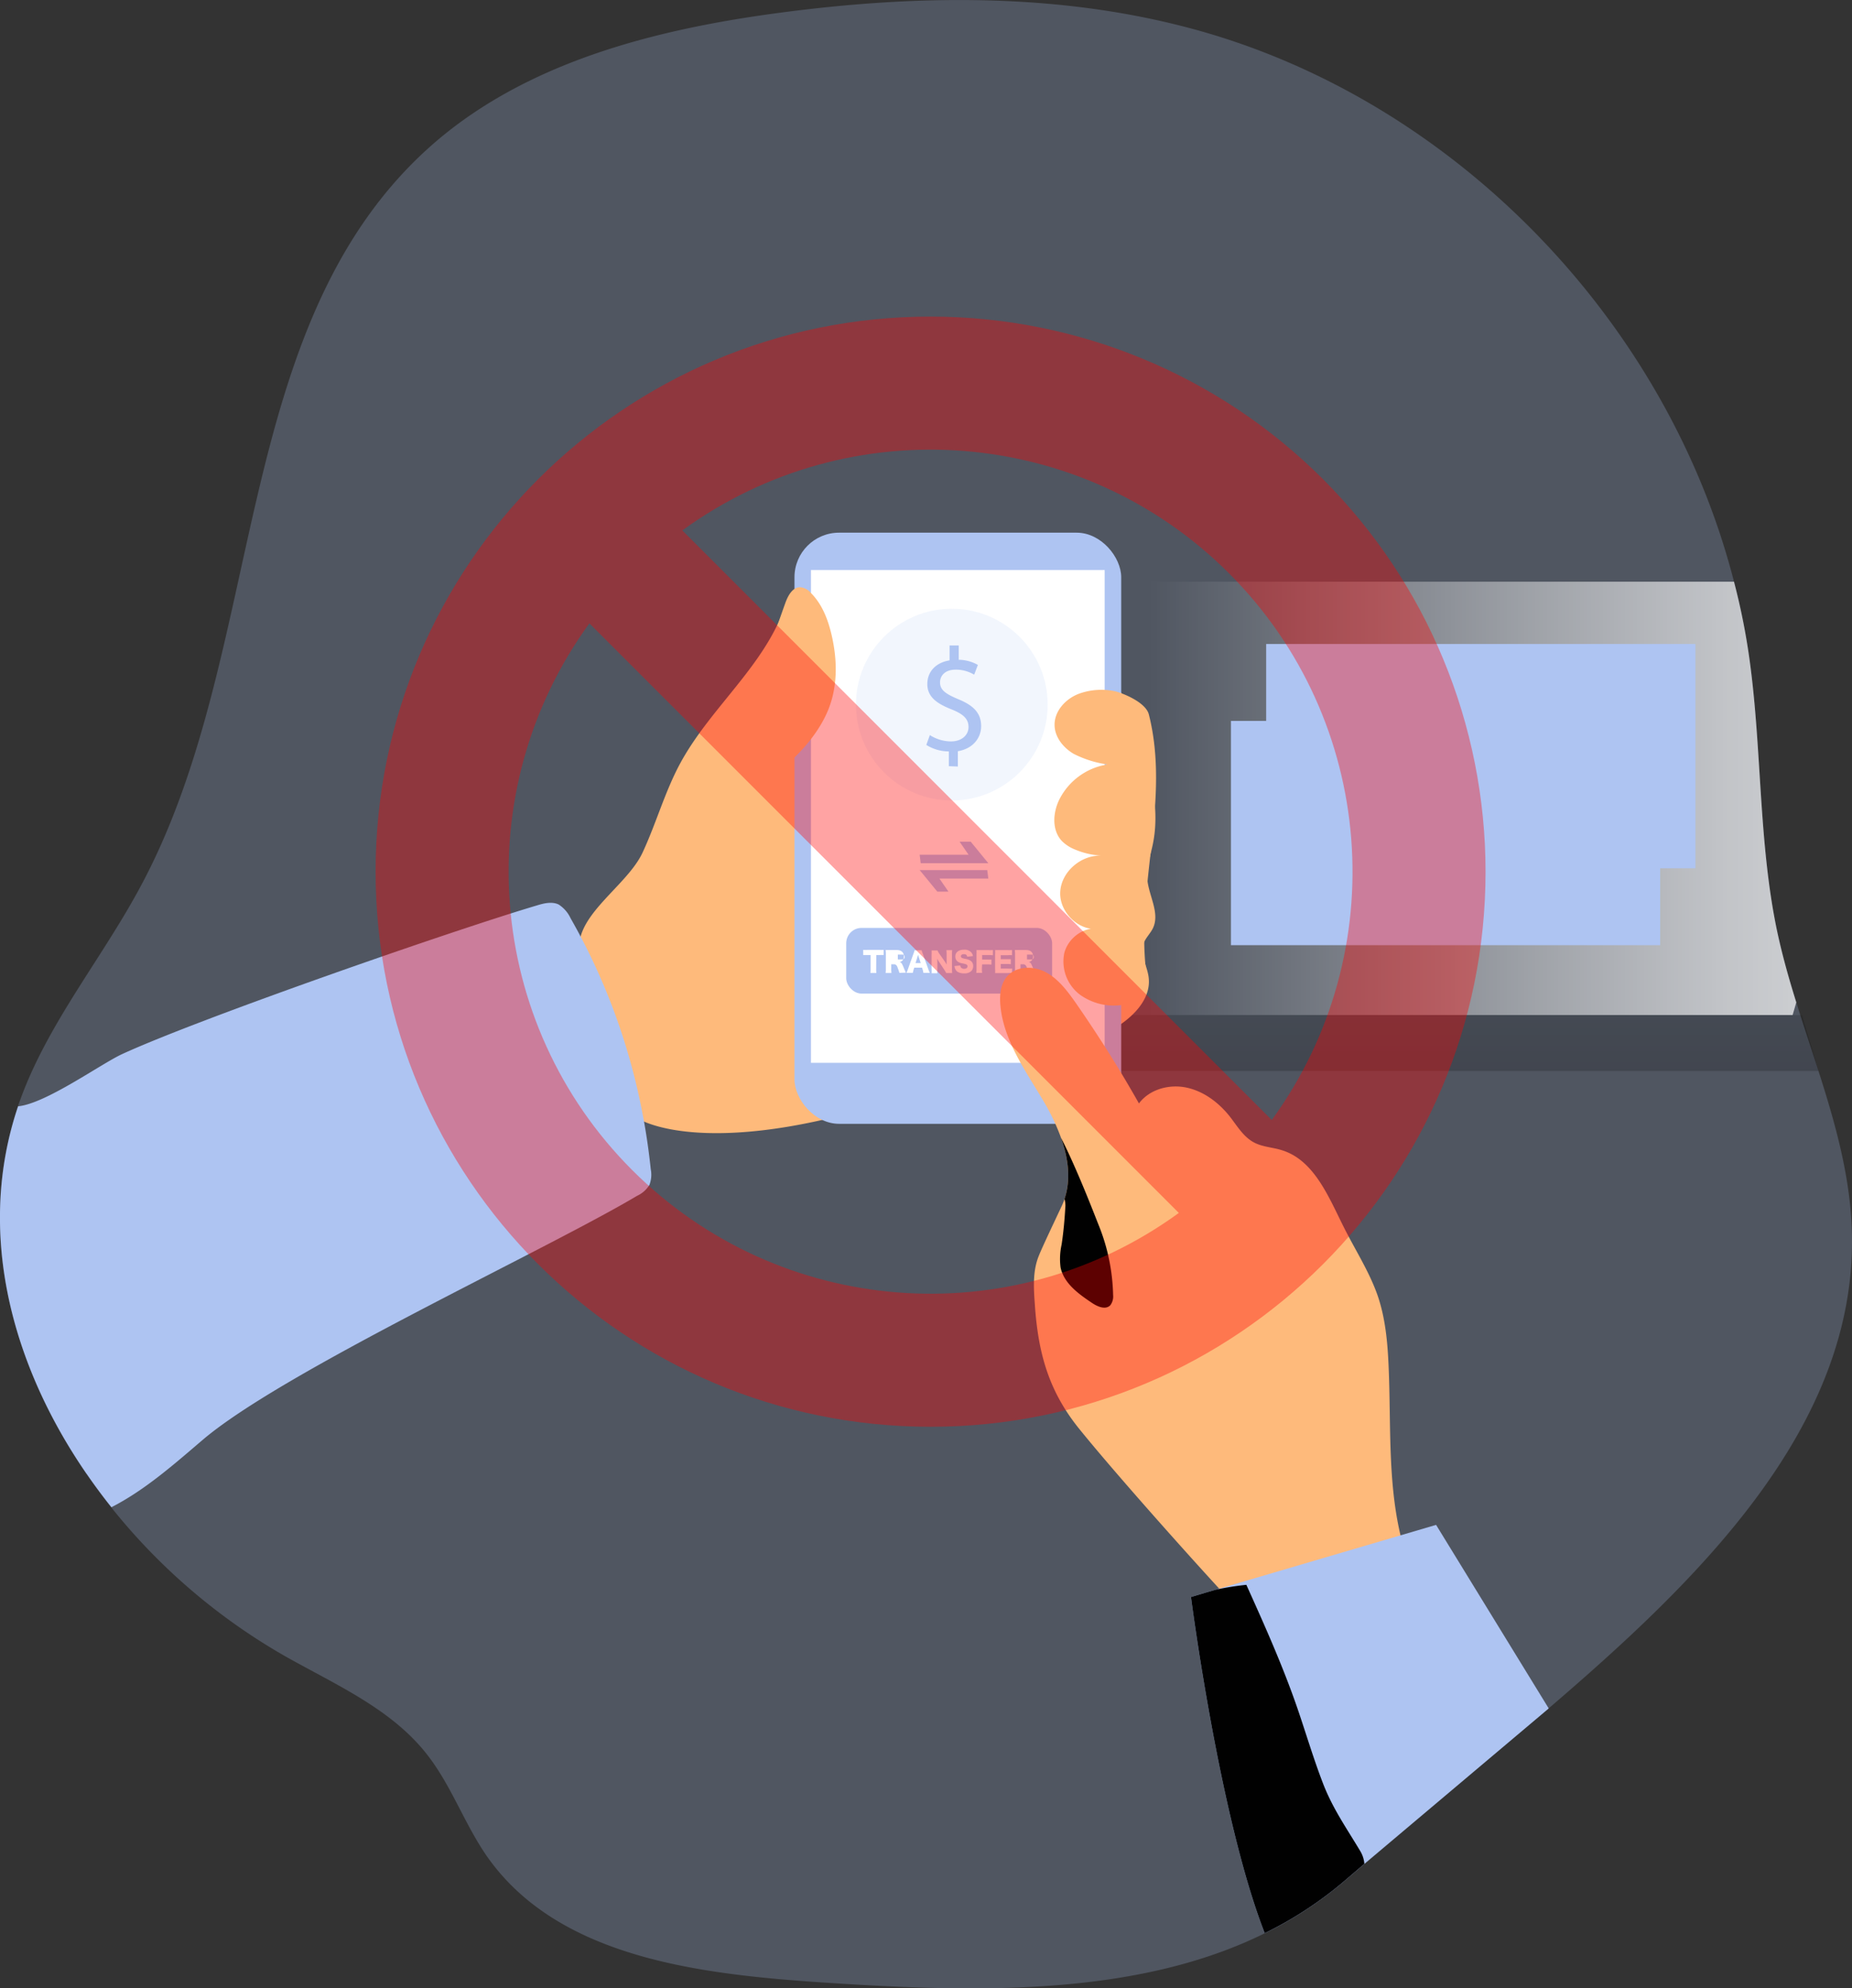 <svg width="438.83" height="471.03" xmlns="http://www.w3.org/2000/svg" xmlns:xlink="http://www.w3.org/1999/xlink">
 <rect width="100%" height="100%" fill="#333333" stroke="none"/>
 <defs>
  <linearGradient y2="23.242" x2="0.521" y1="-3.722" x1="0.496" id="linear-gradient">
   <stop stop-opacity="0" stop-color="#010101" offset="0"/>
   <stop stop-color="#010101" offset="0.95"/>
  </linearGradient>
  <linearGradient y2="0.5" x2="1.492" y1="0.5" x1="0.492" id="linear-gradient-2">
   <stop stop-opacity="0" stop-color="#fff" offset="0"/>
   <stop stop-opacity="0.22" stop-color="#fff" offset="0.14"/>
   <stop stop-opacity="0.45" stop-color="#fff" offset="0.3"/>
   <stop stop-opacity="0.65" stop-color="#fff" offset="0.45"/>
   <stop stop-opacity="0.8" stop-color="#fff" offset="0.6"/>
   <stop stop-opacity="0.91" stop-color="#fff" offset="0.73"/>
   <stop stop-opacity="0.98" stop-color="#fff" offset="0.85"/>
   <stop stop-color="#fff" offset="0.94"/>
  </linearGradient>
  <linearGradient xlink:href="#linear-gradient-2" y2="174.31" x2="296.98" y1="174.31" x1="264.18" id="linear-gradient-3"/>
  <linearGradient xlink:href="#linear-gradient-2" y2="211.52" x2="296.98" y1="211.52" x1="264.18" id="linear-gradient-4"/>
  <linearGradient xlink:href="#linear-gradient" y2="190.31" x2="321.94" y1="244.09" x1="222.35" id="linear-gradient-5"/>
  <linearGradient xlink:href="#linear-gradient" y2="259.67" x2="226.14" y1="221.61" x1="224.67" id="linear-gradient-6"/>
  <linearGradient xlink:href="#linear-gradient" y2="249.42" x2="424.74" y1="218" x1="280.87" id="linear-gradient-7"/>
  <linearGradient xlink:href="#linear-gradient" y2="444.56" x2="428.66" y1="347.6" x1="345.96" id="linear-gradient-8"/>
  <linearGradient xlink:href="#linear-gradient" y2="327.29" x2="398.13" y1="153.44" x1="405.33" id="linear-gradient-9"/>
  <linearGradient xlink:href="#linear-gradient" y2="309.07" x2="406.48" y1="135.23" x1="413.68" id="linear-gradient-10"/>
  <linearGradient xlink:href="#linear-gradient" y2="417.94" x2="187.82" y1="277.5" x1="130.37" id="linear-gradient-11"/>
  <linearGradient xlink:href="#linear-gradient" y2="467.17" x2="285.85" y1="405.31" x1="385.36" id="linear-gradient-12"/>
  <linearGradient xlink:href="#linear-gradient" y2="207.73" x2="344.33" y1="329.51" x1="308.32" id="linear-gradient-13"/>
  <linearGradient xlink:href="#linear-gradient-2" y2="171.67" x2="305.16" y1="171.67" x1="272.36" id="linear-gradient-14"/>
  <linearGradient xlink:href="#linear-gradient-2" y2="193.47" x2="305.16" y1="193.47" x1="272.36" id="linear-gradient-15"/>
 </defs>
 <title>Transfer Money 1</title>
 <g>
  <title>background</title>
  <rect fill="none" id="canvas_background" height="473.03" width="440.83" y="-1" x="-1"/>
 </g>
 <g>
  <title>Layer 1</title>
  <path id="svg_1" opacity="0.24" fill="#aec4f2" d="m438.81,292.36c1,46 -36.86,82.35 -71.85,112.35a2.91,2.91 0 0 1 -0.38,0.34l-47.33,39.96a90.08,90.08 0 0 1 -19.61,13c-31.11,15.35 -70.21,13.95 -106,11.55c-28.81,-2 -61.56,-6.07 -78.2,-29.72c-5.4,-7.74 -8.51,-16.95 -14.37,-24.35c-8.4,-10.67 -21.45,-16.35 -33.27,-23a144.23,144.23 0 0 1 -41.44,-35.4c-21.94,-27.48 -33.1,-62.43 -22.11,-95c0.17,-0.55 0.38,-1.11 0.59,-1.67c6.7,-18.41 19.7,-33.81 28.85,-51.14c29.47,-55.53 20.85,-131.15 67.25,-173.67c22.49,-20.6 53.71,-28.6 83.92,-32.6c31.53,-4.18 64,-4.71 94.8,3.07c63.17,15.83 115.1,68.84 131.21,131.73a157.53,157.53 0 0 1 3.7,18.59c2.93,21.31 2.09,43.15 6.52,64.21c1.22,5.69 2.79,11.27 4.54,16.85c5.65,18.14 12.8,36 13.18,54.9z"/>
  <polygon id="svg_2" fill="url(#linear-gradient)" points="426.97 240.46 118.03 240.46 118.03 253.71 430.9 253.71 426.97 240.46"/>
  <path id="svg_3" fill="url(#linear-gradient-2)" d="m425.63,237.46l-0.87,3l-301,0l0,-102.65l287.11,0a157.53,157.53 0 0 1 3.7,18.59c2.93,21.31 2.09,43.15 6.52,64.21c1.22,5.69 2.79,11.27 4.54,16.85z"/>
  <rect id="svg_4" fill="url(#linear-gradient-3)" height="6.84" width="32.8" y="170.89" x="259.05"/>
  <rect id="svg_5" fill="url(#linear-gradient-4)" height="23.79" width="32.8" y="199.63" x="259.05"/>
  <path id="svg_6" fill="#feba7b" d="m152.24,202.01c3.21,-6.88 5.25,-14.29 8.84,-21c7.1,-13.24 20,-23.13 24.91,-37.33c5.91,2.37 7.89,9.9 7.24,16.24s-3.11,12.49 -2.81,18.85a90.31,90.31 0 0 1 59.61,-20.59c5.22,0.15 10.87,1 14.54,4.68c2.56,2.59 3.74,6.21 4.83,9.68c2.8,8.87 5.63,18.21 3.79,27.32c-0.57,2.82 -1.58,5.62 -1.33,8.48c0.36,3.91 3,7.92 1.36,11.48c-0.62,1.32 -1.78,2.35 -2.26,3.73c-0.88,2.55 0.84,5.21 1.2,7.88c0.74,5.37 -4,9.88 -8.71,12.54c-14,7.88 -30.62,9.35 -45.78,14.68c-48.8,17.14 -67.3,6.93 -67.86,5.18c-3.83,-11.78 -11.71,-26.59 -12.56,-38.9c-0.58,-8.39 11.38,-15.18 14.99,-22.92z"/>
  <path id="svg_7" fill="url(#linear-gradient-5)" d="m177.59,239.21c-2.4,3.92 3.19,8.57 5.6,12.48c1.21,2 2.53,4 4.61,5.06c1.84,0.91 4,0.84 6.05,0.76c4.12,-0.18 8.38,-0.39 12.05,-2.28c5.67,-2.91 8.73,-9.13 11.1,-15.05c7,-17.44 11.24,-37 5.5,-54.93c-1.65,-5.16 -4.53,-10.46 -9.57,-12.45c-4.89,-1.92 -10.39,-0.19 -15.22,1.87c-2.8,1.2 -8.15,2.63 -9.71,5.43c-1.39,2.48 5.98,32.36 -10.41,59.11z"/>
  <path id="svg_8" fill="#aec4f2" d="m153.88,280.71a6.73,6.73 0 0 1 -2.93,2.58c-21.69,12.91 -83.53,41.4 -102.78,57.69c-6.88,5.86 -13.78,12 -21.77,16.08q-3,-3.76 -5.75,-7.74s-0.07,-0.11 -0.11,-0.14c-18,-26.09 -26.23,-57.59 -16.25,-87.1c6.52,-0.62 19.56,-10 24.59,-12.34c18.48,-8.51 78.75,-29.44 98.29,-35.23c1.67,-0.52 3.59,-1 5.19,-0.24a7.71,7.71 0 0 1 2.83,3.24a150.05,150.05 0 0 1 17.09,46.5c0.84,4.29 1.46,8.65 1.92,13a6.73,6.73 0 0 1 -0.32,3.7z"/>
  <rect id="svg_9" fill="#aec4f2" rx="10.56" height="140.04" width="77.42" y="126.19" x="188.25"/>
  <rect id="svg_10" fill="#fff" height="116.74" width="69.6" y="135.04" x="192.15"/>
  <circle id="svg_11" opacity="0.16" fill="#aec4f2" r="22.71" cy="166.92" cx="225.53"/>
  <rect id="svg_12" fill="#aec4f2" rx="3.64" height="15.56" width="48.79" y="219.82" x="200.51"/>
  <path id="svg_13" fill="#fff" d="m207.61,229.5a7,7 0 0 0 0.05,1l-1.42,0a6.94,6.94 0 0 0 0.05,-1l0,-3.25l-0.75,0c-0.41,0 -0.52,0 -1,0l0,-1.23a7.81,7.81 0 0 0 1,0l2.83,0a8.69,8.69 0 0 0 1,0l0,1.23a8.94,8.94 0 0 0 -1,0l-0.73,0l-0.03,3.25z"/>
  <path id="svg_14" fill="#fff" d="m213.1,230.47a6.63,6.63 0 0 0 -0.32,-1c-0.2,-0.57 -0.28,-0.71 -0.44,-0.85a0.69,0.69 0 0 0 -0.5,-0.18l-0.66,0l0,1.06a6.52,6.52 0 0 0 0.05,1l-1.39,0a5.92,5.92 0 0 0 0.06,-1l0,-3.49a6.6,6.6 0 0 0 -0.06,-0.95l1,0l1.68,0c1,0 1.65,0.54 1.65,1.47a1.41,1.41 0 0 1 -0.38,1.06a1.63,1.63 0 0 1 -0.61,0.32c0.33,0.1 0.48,0.25 0.68,0.71c0.1,0.2 0.19,0.42 0.48,1.12c0.07,0.18 0.15,0.34 0.31,0.68l-1.55,0.05zm0.63,-3.18a0.57,0.57 0 0 0 0.62,-0.6c0,-0.36 -0.21,-0.55 -0.61,-0.55l-1,0l0,1.15l0.99,0z"/>
  <path id="svg_15" fill="#fff" d="m218.8,230.47a5.31,5.31 0 0 0 -0.15,-0.69l-0.18,-0.55l-1.84,0l-0.17,0.55a3.61,3.61 0 0 0 -0.16,0.69l-1.51,0a5.32,5.32 0 0 0 0.31,-0.78l1.39,-3.89a3.52,3.52 0 0 0 0.21,-0.69l1.68,0a6.12,6.12 0 0 0 0.22,0.69l1.4,3.89c0.12,0.34 0.23,0.6 0.31,0.78l-1.51,0zm-1.26,-4.26l-0.6,1.93l1.22,0l-0.62,-1.93z"/>
  <path id="svg_16" fill="#fff" d="m223.84,227.74a7.81,7.81 0 0 1 0.46,0.77c0,-0.29 0,-0.59 0,-0.95l0,-1.47a6.56,6.56 0 0 0 -0.06,-1l1.38,0a6.83,6.83 0 0 0 -0.05,1l0,3.42a8.44,8.44 0 0 0 0.05,1l-1.42,0a6.7,6.7 0 0 0 -0.48,-0.82l-1.19,-1.8a7.5,7.5 0 0 1 -0.47,-0.79a7.52,7.52 0 0 1 0.05,1l0,1.45a6.88,6.88 0 0 0 0,1l-1.37,0a6.46,6.46 0 0 0 0,-1l0,-3.39a6.88,6.88 0 0 0 0,-1l1.4,0a4,4 0 0 0 0.45,0.8l1.25,1.78z"/>
  <path id="svg_17" fill="#fff" d="m227.54,228.72a0.85,0.85 0 0 0 0.16,0.48a0.94,0.94 0 0 0 0.76,0.31c0.49,0 0.79,-0.22 0.79,-0.59a0.48,0.48 0 0 0 -0.27,-0.45a5.63,5.63 0 0 0 -1,-0.26a2.69,2.69 0 0 1 -1,-0.37a1.48,1.48 0 0 1 -0.62,-1.24c0,-1 0.8,-1.62 2.07,-1.62a2.1,2.1 0 0 1 1.79,0.73a1.82,1.82 0 0 1 0.32,0.78l-1.36,0.15c-0.08,-0.42 -0.31,-0.6 -0.8,-0.6s-0.69,0.22 -0.69,0.51a0.44,0.44 0 0 0 0.31,0.41a3.8,3.8 0 0 0 0.89,0.22a3.08,3.08 0 0 1 1,0.36a1.45,1.45 0 0 1 0.7,1.32a1.65,1.65 0 0 1 -0.45,1.19a2.38,2.38 0 0 1 -1.7,0.54a3.07,3.07 0 0 1 -1.44,-0.31a1.5,1.5 0 0 1 -0.69,-0.83a2.23,2.23 0 0 1 -0.15,-0.6l1.38,-0.13z"/>
  <path id="svg_18" fill="#fff" d="m232.66,229.35a7.31,7.31 0 0 0 0.05,1.12l-1.39,0a6,6 0 0 0 0.06,-1.1l0,-3.36a6.25,6.25 0 0 0 0,-0.94c0.26,0 0.45,0 0.94,0l1.87,0a7.27,7.27 0 0 0 1.08,0l0,1.23a9.11,9.11 0 0 0 -1.08,-0.05l-1.48,0l0,1.06l1.21,0a6.84,6.84 0 0 0 1,0l0,1.2a8.63,8.63 0 0 0 -1,-0.05l-1.21,0l-0.05,0.89z"/>
  <path id="svg_19" fill="#fff" d="m239.8,230.52a6.72,6.72 0 0 0 -1.06,0l-2,0c-0.49,0 -0.67,0 -0.95,0a5.86,5.86 0 0 0 0,-0.94l0,-3.57a6.58,6.58 0 0 0 0,-0.94c0.27,0 0.45,0 0.95,0l2.06,0a8.31,8.31 0 0 0 1,0l0,1.21a8.31,8.31 0 0 0 -1,0l-1.68,0l0,0.95l1.39,0c0.43,0 0.58,0 1,0l0,1.19a8.24,8.24 0 0 0 -1,-0.05l-1.39,0l0,1.09l1.66,0a8.9,8.9 0 0 0 1.05,0l-0.03,1.06z"/>
  <path id="svg_20" fill="#fff" d="m243.72,230.47a7.5,7.5 0 0 0 -0.31,-1c-0.21,-0.57 -0.29,-0.71 -0.45,-0.85a0.69,0.69 0 0 0 -0.5,-0.18l-0.66,0l0,1.06a6.52,6.52 0 0 0 0.05,1l-1.39,0a5.92,5.92 0 0 0 0.06,-1l0,-3.49a6.6,6.6 0 0 0 -0.06,-0.95l1,0l1.67,0c1.05,0 1.65,0.54 1.65,1.47a1.41,1.41 0 0 1 -0.38,1.06a1.56,1.56 0 0 1 -0.61,0.32c0.33,0.1 0.48,0.25 0.68,0.71c0.1,0.2 0.19,0.42 0.48,1.12c0.07,0.18 0.15,0.34 0.31,0.68l-1.54,0.05zm0.63,-3.18a0.56,0.56 0 0 0 0.61,-0.6c0,-0.36 -0.21,-0.55 -0.61,-0.55l-1,0l0,1.15l1,0z"/>
  <rect id="svg_21" fill="url(#linear-gradient-6)" rx="3.64" height="15.56" width="48.79" y="219.82" x="200.51"/>
  <path id="svg_22" fill="url(#linear-gradient-7)" d="m248.71,203.85c0.78,1.21 2.07,2.1 2.51,3.47c0.79,2.49 -1.6,4.8 -2.2,7.35c-0.93,4 2.6,7.77 2.24,11.81c-0.26,3.07 -2.73,5.91 -2,8.89c-3,-4.38 -10.55,-2.51 -13.21,2.1s-1.9,10.34 -1,15.58c1,5.48 2.79,11.81 8,13.74c3.93,1.44 8.24,-0.27 12.07,-1.95q-2.81,-10.29 -5.12,-20.71a27.33,27.33 0 0 1 13.3,3.25c1.66,-5.21 1.68,-10.78 1.69,-16.24l0.05,-37.47l0,-19.34c0,-3.86 2.39,-4.14 -0.45,-6.55c-3.68,6.07 -14.95,2.87 -15.52,10.07c-0.39,4.85 3,8.4 1.79,13.47c-0.83,3.95 -4.77,8.42 -2.15,12.53z"/>
  <path id="svg_23" fill="#feba7b" d="m332.43,370.18a5.18,5.18 0 0 1 -1.74,1.43c-6.07,3.55 -12.56,7.25 -19.61,7.22c-10.35,-0.07 -11.85,8.65 -18.9,1.08c-9.31,-10 -27.73,-30.63 -36.34,-41.27c-7.33,-9 -9.87,-18.06 -10.64,-29.71c-0.28,-3.8 -0.52,-7.78 0.91,-11.34c0.76,-2 4.67,-10.15 5.58,-12.14a15.14,15.14 0 0 0 0.55,-1.43c1.57,-4.64 0.88,-9.66 -0.83,-14.47l0,0a50.33,50.33 0 0 0 -4,-8.44c-4.36,-7.43 -9.77,-14.75 -10.4,-23.3c-0.14,-2.19 0.07,-4.57 1.47,-6.31c2.09,-2.65 6.24,-2.79 9.24,-1.22s5.09,4.36 7.05,7.12c5.4,7.77 10.46,15.76 15.1,24c2.54,-3.39 7.25,-4.64 11.37,-3.73s7.64,3.62 10.25,6.94c1.71,2.23 3.21,4.77 5.69,6.06c2,1.05 4.32,1.12 6.45,1.78c7.74,2.31 11.16,11.06 14.79,18.28c2.69,5.37 6,10.46 8,16.15c1.85,5.37 2.37,11.13 2.61,16.81c0.63,14.2 -0.35,28.67 3.42,42.38c0.36,1.35 0.75,2.94 -0.02,4.11z"/>
  <path id="svg_24" fill="url(#linear-gradient-8)" d="m273.9,359.41c3.88,3.86 12.31,13.93 16.2,17.79c1.75,1.75 3.61,3.56 6,4.24c2,0.56 -0.45,-5.93 1.58,-6.27c9.82,-1.64 25.76,-4.33 34.9,-8.28l-1.59,-7.36c-3.1,-1.65 -16.23,0.91 -20,1.1q-9.48,0.47 -19,0.13c-3.26,-0.11 -15.79,0.93 -18.09,-1.35z"/>
  <path id="svg_25" fill="#aec4f2" d="m366.96,404.71a2.91,2.91 0 0 1 -0.38,0.34l-43.29,36.49l-4,3.42a90.08,90.08 0 0 1 -19.61,13c-10.77,-27.55 -17.47,-79.63 -17.47,-79.63l5.76,-1.71l52.31,-15.38l26.68,43.47z"/>
  <rect id="svg_26" fill="#aec4f2" height="53.13" width="101.71" y="170.78" x="291.67"/>
  <path id="svg_27" fill="url(#linear-gradient-9)" d="m387.31,187.26l0,21.28c-4.53,0.11 -8.18,4.74 -8.18,10.46a4.47,4.47 0 0 0 0,0.73l-71.04,0a4.47,4.47 0 0 0 0,-0.73c0,-5.77 -3.7,-10.46 -8.26,-10.46a7,7 0 0 0 -1.77,0.26l0,-21.79a7,7 0 0 0 1.77,0.26c4.56,0 8.22,-4.63 8.26,-10.41l71,0c0.08,5.71 3.74,10.29 8.22,10.4z"/>
  <rect id="svg_28" fill="#aec4f2" height="53.13" width="101.71" y="152.56" x="300.02"/>
  <path id="svg_29" fill="url(#linear-gradient-10)" d="m395.65,169.01l0,21.29c-4.52,0.1 -8.18,4.73 -8.18,10.46a3.59,3.59 0 0 0 0.05,0.73l-71.08,0a4.47,4.47 0 0 0 0,-0.73c0,-5.78 -3.7,-10.46 -8.26,-10.46a6.53,6.53 0 0 0 -1.77,0.26l0,-21.78a6.53,6.53 0 0 0 1.77,0.26c4.56,0 8.22,-4.63 8.26,-10.41l71,0c0.1,5.73 3.73,10.31 8.21,10.38z"/>
  <path id="svg_30" fill="#feba7b" d="m196.6,167.23c1.91,-5.35 1.74,-11.26 0.45,-16.79c-0.85,-3.67 -2.26,-7.35 -4.94,-10a3.79,3.79 0 0 0 -2.5,-1.33c-1.83,0 -2.9,2 -3.52,3.72q-3.9,10.81 -7.08,21.87a34.66,34.66 0 0 0 -1.84,10.54c0.18,6.14 3.56,10.91 9.08,6.07c4.29,-3.78 8.39,-8.61 10.35,-14.08z"/>
  <path id="svg_31" fill="#feba7b" d="m255.75,164.31c-3.22,1.16 -6,4.18 -5.87,7.61c0.11,2.8 2.12,5.26 4.54,6.67a25.42,25.42 0 0 0 8,2.51a15.41,15.41 0 0 0 -11.4,8.28c-1.57,3.15 -1.82,7.35 0.63,9.89a9.17,9.17 0 0 0 3.12,2a18.72,18.72 0 0 0 6.27,1.43c-4.83,-0.23 -9.57,3.78 -9.82,8.6s4.43,9.39 9.22,8.73c-3.64,-0.59 -7.35,2.19 -8.26,5.76a9.86,9.86 0 0 0 3.65,9.8a13.72,13.72 0 0 0 10.46,2.42c1.83,-0.28 3.76,-1 4.74,-2.55s0.74,-3.55 0.53,-5.37c-2.36,-20.37 5.74,-40.76 0.66,-60.84c-0.67,-2.62 -5.23,-4.7 -7.8,-5.44a15.52,15.52 0 0 0 -8.67,0.5z"/>
  <path id="svg_32" fill="url(#linear-gradient-11)" d="m153.88,280.71a6.73,6.73 0 0 1 -2.93,2.58c-21.69,12.91 -83.53,41.4 -102.78,57.69c-6.88,5.86 -13.78,12 -21.77,16.08a52.69,52.69 0 0 1 -5.75,-7.74s-0.07,-0.11 -0.11,-0.14a229.54,229.54 0 0 1 -11.2,-20.82c22.12,2.44 140.46,-64.53 140.46,-64.53a8.08,8.08 0 0 1 2.48,0.14c0.84,4.29 1.46,8.65 1.92,13a6.73,6.73 0 0 1 -0.32,3.74z"/>
  <path id="svg_33" fill="url(#linear-gradient-12)" d="m323.29,441.54l-4,3.42a90.08,90.08 0 0 1 -19.61,13c-10.77,-27.55 -17.47,-79.63 -17.47,-79.63l5.76,-1.71a65.74,65.74 0 0 1 7.35,-1.18c4.33,9.59 8.62,19.18 12.07,29.16c2.06,6 3.84,12.06 6.14,18s5.62,10.61 8.83,16a7,7 0 0 1 0.93,2.94z"/>
  <path id="svg_34" fill="url(#linear-gradient-13)" d="m263.75,306.77a3.49,3.49 0 0 1 -0.66,2.44c-1.15,1.18 -3.1,0.31 -4.46,-0.63c-3.18,-2.13 -6.56,-4.61 -7.33,-8.34a15.63,15.63 0 0 1 0.25,-5.4c0.45,-3 0.73,-6.11 0.9,-9.21a6.43,6.43 0 0 0 -0.21,-1.61c1.57,-4.64 0.88,-9.66 -0.83,-14.47c3.8,7.39 8.05,18.52 8.86,20.54a46.78,46.78 0 0 1 3.48,16.68z"/>
  <polygon id="svg_35" fill="#aec4f2" points="217.91 202.48 229.5 202.48 227.37 199.39 230.01 199.39 234.18 204.49 218.16 204.49 217.91 202.48"/>
  <polygon id="svg_36" fill="#aec4f2" points="234.18 208.13 222.6 208.13 224.73 211.22 222.09 211.22 217.91 206.12 233.93 206.12 234.18 208.13"/>
  <path id="svg_37" fill="#aec4f2" d="m224.83,181.51l0,-3.5a10.06,10.06 0 0 1 -5.34,-1.54l0.84,-2.33a9.34,9.34 0 0 0 5,1.5c2.48,0 4.16,-1.44 4.16,-3.42s-1.36,-3.11 -4,-4.16c-3.56,-1.4 -5.76,-3 -5.76,-6s2.06,-5.1 5.27,-5.62l0,-3.53l2.17,0l0,3.39a9.37,9.37 0 0 1 4.54,1.22l-0.88,2.31a8.39,8.39 0 0 0 -4.39,-1.19c-2.69,0 -3.7,1.61 -3.7,3c0,1.82 1.29,2.72 4.32,4c3.6,1.47 5.42,3.28 5.42,6.39c0,2.76 -1.92,5.34 -5.52,5.93l0,3.63l-2.13,-0.08z"/>
  <path id="svg_38" fill="#aec4f2" d="m350.14,192.6l0,-3.52a10.21,10.21 0 0 1 -5.34,-1.54l0.83,-2.34a9.32,9.32 0 0 0 5,1.5c2.48,0 4.16,-1.43 4.16,-3.42s-1.36,-3.11 -3.95,-4.15c-3.56,-1.4 -5.76,-3 -5.76,-6s2.06,-5.1 5.27,-5.63l0,-3.52l2.19,0l0,3.39a9.19,9.19 0 0 1 4.54,1.22l-0.88,2.3a8.39,8.39 0 0 0 -4.39,-1.19c-2.69,0 -3.71,1.61 -3.71,3c0,1.81 1.3,2.72 4.33,4c3.6,1.46 5.42,3.28 5.42,6.39c0,2.75 -1.92,5.34 -5.52,5.93l0,3.63l-2.19,-0.05z"/>
  <rect id="svg_39" fill="url(#linear-gradient-14)" opacity="0.48" height="38.18" width="32.8" y="152.58" x="267.24"/>
  <rect id="svg_40" fill="url(#linear-gradient-15)" opacity="0.48" height="25.84" width="32.8" y="180.55" x="267.24"/>
  <path stroke="#000" fill-opacity="0.36" id="svg_42" d="m88.998,206.5l0,0c0,-72.625 58.875,-131.5 131.5,-131.5l0,0c34.876,0 68.324,13.854 92.985,38.516c24.661,24.661 38.516,58.109 38.516,92.984l0,0c0,72.626 -58.874,131.5 -131.5,131.5l0,0c-72.625,0 -131.5,-58.874 -131.5,-131.5l-0,0zm212.343,58.826l0,0c28.952,-39.789 24.648,-94.728 -10.146,-129.522c-34.795,-34.795 -89.734,-39.098 -129.522,-10.146l139.668,139.668zm-161.685,-117.652c-28.952,39.789 -24.649,94.728 10.146,129.522c34.795,34.795 89.734,39.098 129.522,10.146l-139.668,-139.668l0,0z" stroke-width="0" fill="#ff0000"/>
 </g>
</svg>